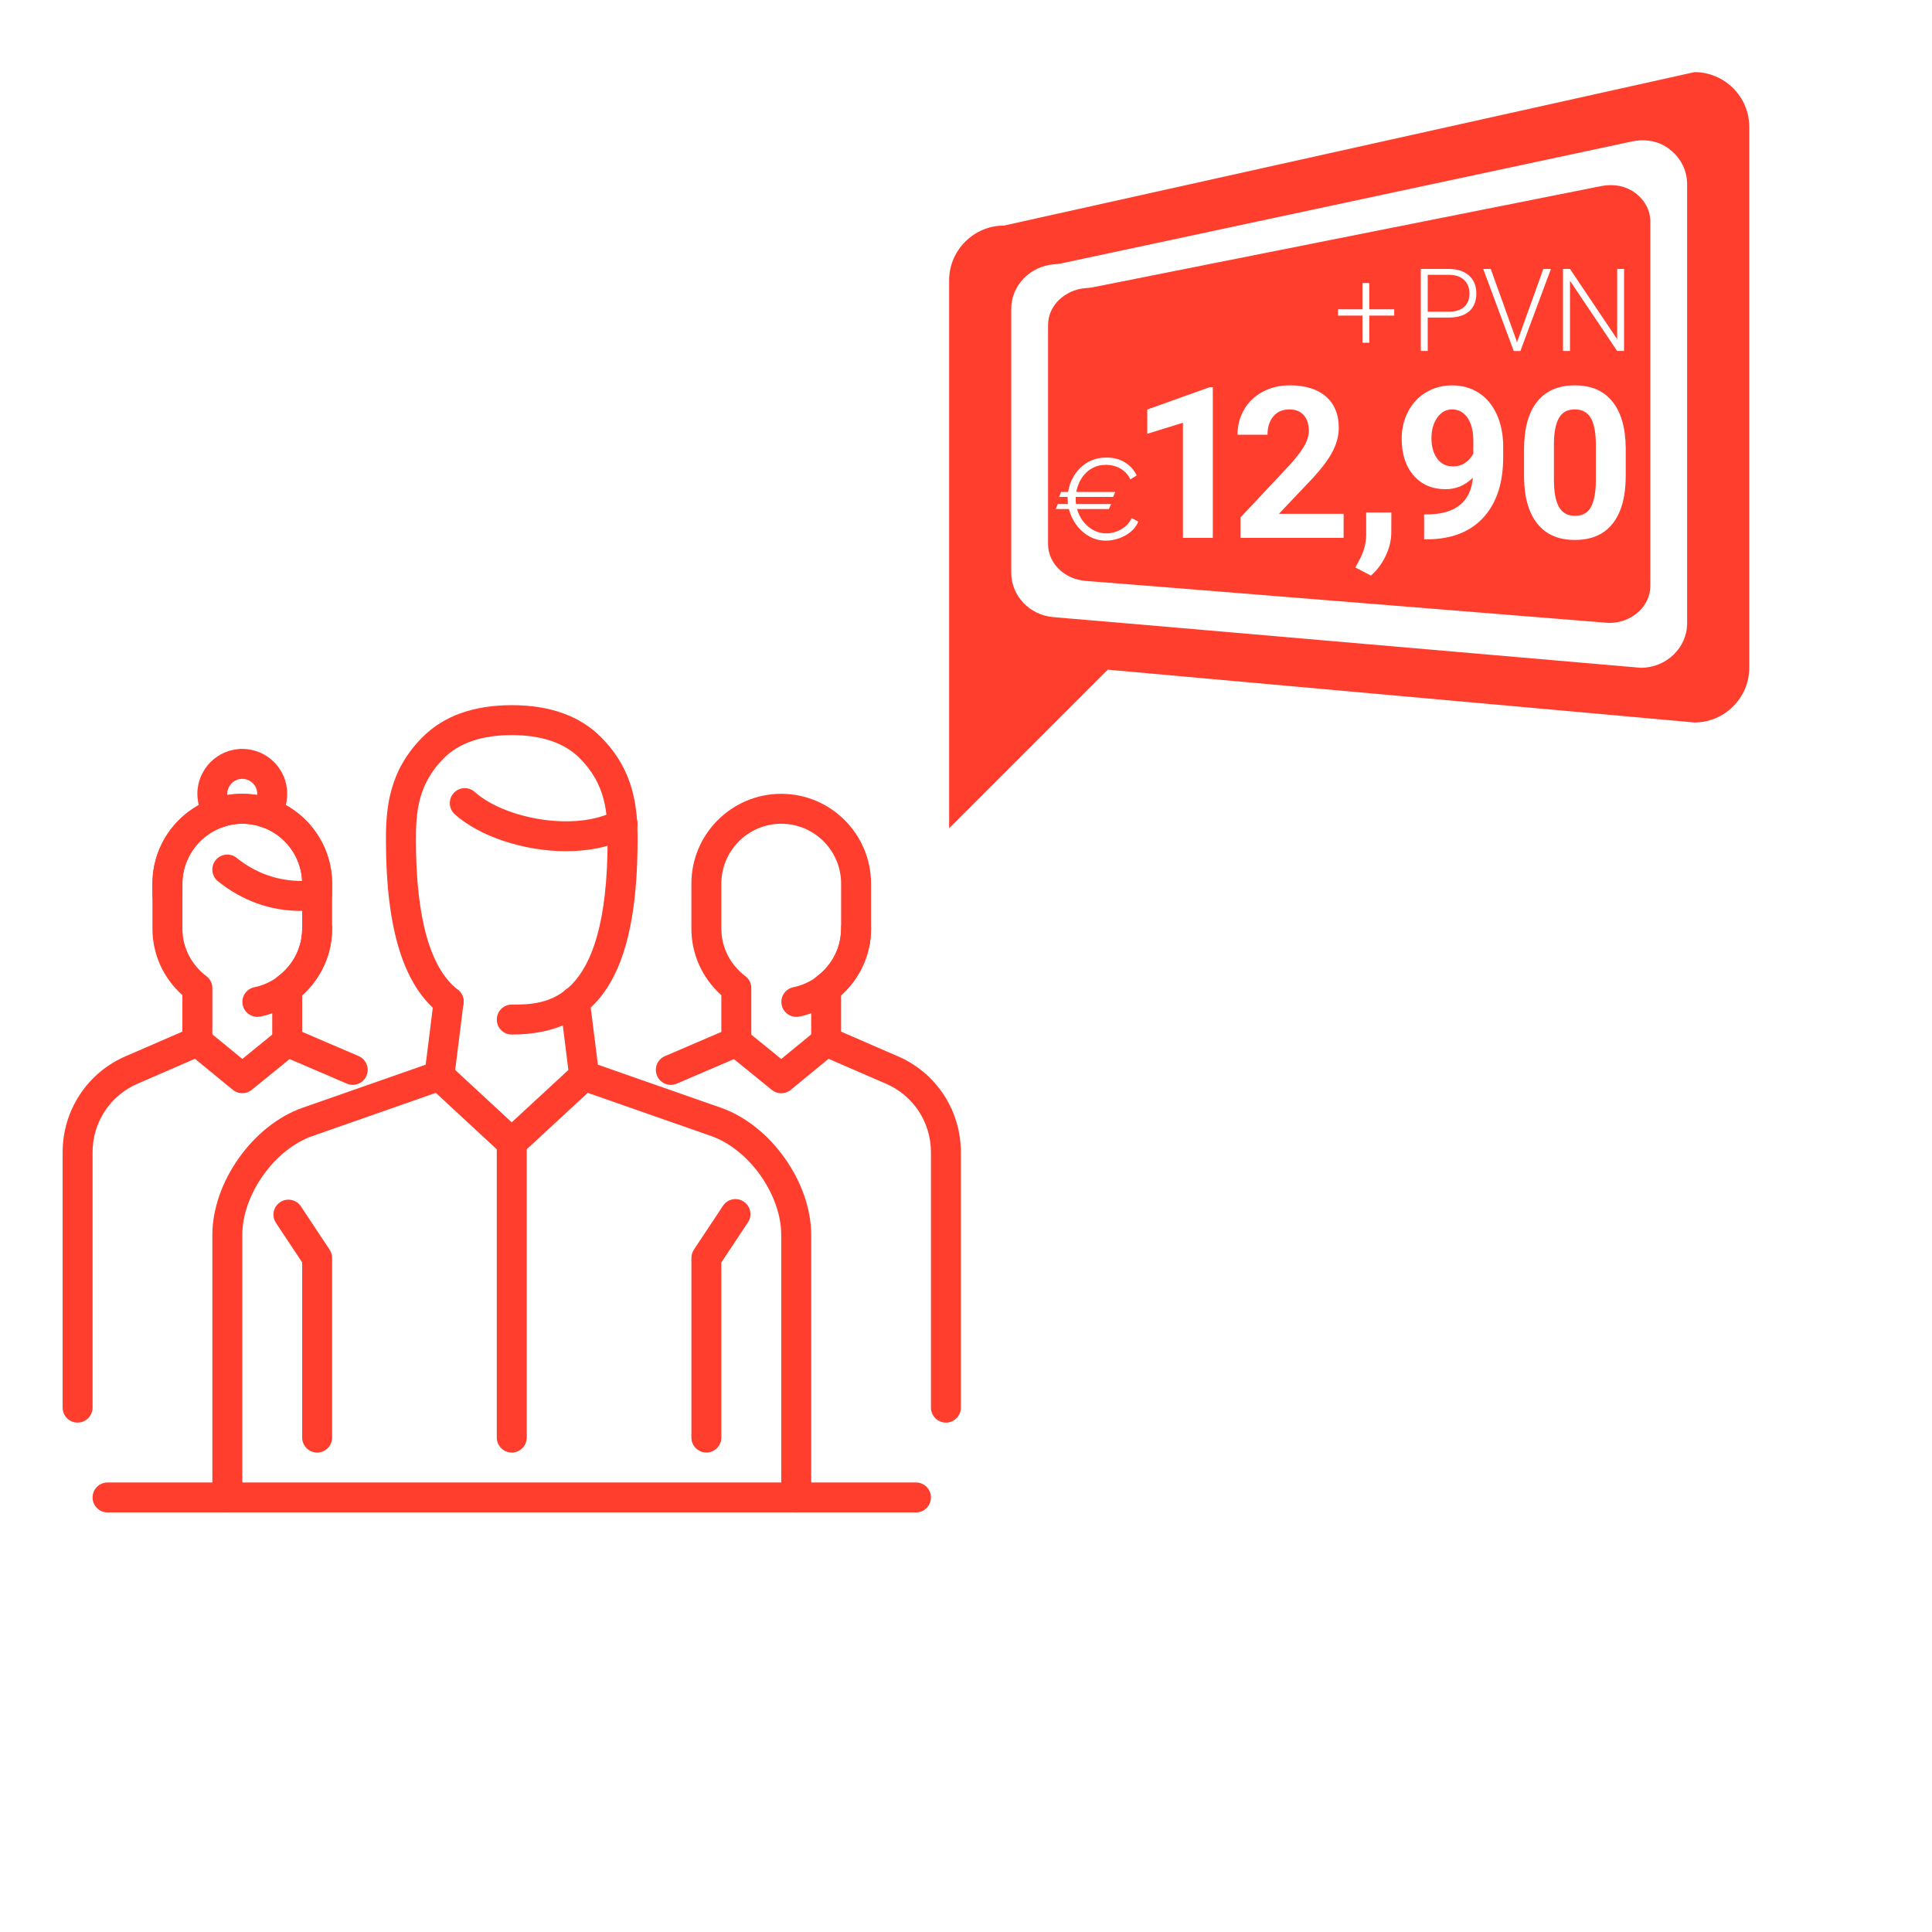 <svg width="1280" height="1280" xmlns="http://www.w3.org/2000/svg" xmlns:xlink="http://www.w3.org/1999/xlink" overflow="hidden"><g><rect x="0" y="0" width="1280" height="1280" fill="#FFFFFF"/><g><g><g><path d="M1122.62 47.787 665.129 149.452C645.153 149.452 628.82 165.798 628.82 185.761L628.82 548.75 733.887 443.683 1122.64 478.654C1142.61 478.654 1158.94 462.321 1158.94 442.345L1158.94 84.096C1158.94 64.12 1142.61 47.787 1122.64 47.787Z" fill="#FF3E2D"/><path d="M803.511 356.35 783.726 356.35 783.726 280.076 760.106 287.401 760.106 271.311 801.396 256.519 803.524 256.519 803.524 356.35Z" fill="#FFFFFF"/><path d="M890.207 356.35 821.87 356.35 821.87 342.795 854.115 308.422C858.535 303.581 861.822 299.364 863.937 295.759 866.065 292.153 867.122 288.726 867.122 285.49 867.122 281.069 866.001 277.579 863.771 275.043 861.529 272.508 858.344 271.247 854.191 271.247 849.719 271.247 846.19 272.788 843.617 275.871 841.043 278.954 839.744 283.006 839.744 288.025L819.882 288.025C819.882 281.961 821.335 276.407 824.227 271.387 827.119 266.367 831.221 262.431 836.521 259.577 841.82 256.723 847.821 255.296 854.522 255.296 864.791 255.296 872.766 257.768 878.448 262.686 884.13 267.616 886.971 274.572 886.971 283.566 886.971 288.497 885.697 293.516 883.136 298.625 880.576 303.734 876.193 309.696 869.989 316.499L847.324 340.4 890.182 340.4 890.182 356.35Z" fill="#FFFFFF"/><path d="M908.272 381.346 897.927 375.931 900.386 371.485C903.444 365.918 905.024 360.376 905.113 354.847L905.113 339.508 921.815 339.508 921.751 353.203C921.7 358.274 920.426 363.382 917.916 368.542 915.407 373.702 912.183 377.97 908.26 381.346Z" fill="#FFFFFF"/><path d="M975.833 316.512C970.673 321.583 964.647 324.118 957.754 324.118 948.938 324.118 941.893 321.098 936.593 315.047 931.293 308.995 928.656 300.842 928.656 290.573 928.656 284.051 930.083 278.05 932.937 272.597 935.791 267.145 939.778 262.902 944.887 259.857 949.996 256.825 955.754 255.309 962.137 255.309 968.52 255.309 974.559 256.953 979.667 260.239 984.776 263.526 988.751 268.253 991.579 274.406 994.407 280.573 995.847 287.618 995.898 295.567L995.898 302.893C995.898 319.506 991.77 332.564 983.502 342.056 975.234 351.547 963.538 356.618 948.378 357.255L943.511 357.318 943.511 340.82 947.894 340.756C965.105 339.979 974.418 331.902 975.833 316.525ZM962.621 308.983C965.819 308.983 968.571 308.155 970.877 306.511 973.183 304.868 974.928 302.88 976.113 300.549L976.113 292.395C976.113 285.681 974.839 280.483 972.278 276.789 969.717 273.094 966.303 271.247 962.01 271.247 958.035 271.247 954.773 273.056 952.213 276.687 949.652 280.318 948.378 284.866 948.378 290.344 948.378 295.822 949.626 300.243 952.111 303.734 954.595 307.225 958.098 308.97 962.621 308.97Z" fill="#FFFFFF"/><path d="M1077.09 315.136C1077.09 328.921 1074.24 339.47 1068.53 346.77 1062.82 354.07 1054.46 357.726 1043.47 357.726 1032.47 357.726 1024.3 354.146 1018.55 346.973 1012.8 339.813 1009.85 329.532 1009.72 316.168L1009.72 297.822C1009.72 283.898 1012.61 273.336 1018.38 266.125 1024.16 258.914 1032.47 255.309 1043.34 255.309 1054.21 255.309 1062.52 258.876 1068.26 266.023 1074.01 273.171 1076.96 283.426 1077.09 296.803L1077.09 315.149ZM1057.3 294.956C1057.3 286.688 1056.17 280.662 1053.92 276.891 1051.66 273.12 1048.13 271.234 1043.34 271.234 1038.55 271.234 1035.25 273.03 1033.04 276.61 1030.82 280.203 1029.65 285.809 1029.51 293.44L1029.51 317.697C1029.51 325.825 1030.61 331.876 1032.83 335.826 1035.05 339.775 1038.59 341.75 1043.48 341.75 1048.37 341.75 1051.81 339.852 1053.95 336.068 1056.09 332.271 1057.22 326.475 1057.3 318.665L1057.3 294.956Z" fill="#FFFFFF"/><path d="M1103.16 96.849C1096.68 93.001 1088.76 92.097 1081.33 93.689L703.107 174.512C701.477 174.856 699.82 175.009 698.151 175.136 682.443 176.372 669.983 189.125 669.983 204.527L669.983 379.524C669.983 394.787 682.112 407.527 697.922 408.864L758.73 414.037 1087.09 442.434C1103.96 442.434 1117.76 429.159 1117.76 412.941L1117.76 121.934C1117.76 111.36 1111.9 102.047 1103.14 96.836ZM1093.38 388.251C1093.38 401.717 1081.09 412.725 1066.06 412.725L773.445 389.156 719.262 384.862C705.171 383.741 694.368 373.18 694.368 360.503L694.368 215.267C694.368 202.476 705.464 191.902 719.466 190.87 720.943 190.755 722.434 190.641 723.886 190.361L1060.92 123.272C1067.55 121.959 1074.61 122.698 1080.36 125.896 1088.16 130.215 1093.38 137.948 1093.38 146.726L1093.38 388.251Z" fill="#FFFFFF"/><path d="M699.438 337.24 700.814 333.953 736.129 333.953 734.677 337.24 699.438 337.24ZM738.881 325.927 737.505 329.214 701.655 329.214 703.031 325.927 738.881 325.927ZM707.312 330.208C707.312 326.895 707.885 323.646 709.031 320.461 710.178 317.276 711.847 314.372 714.038 311.747 716.229 309.123 718.93 307.033 722.141 305.479 725.351 303.925 728.995 303.148 733.072 303.148 737.913 303.148 742.054 304.256 745.493 306.473 748.933 308.69 751.468 311.531 753.099 314.996L748.895 317.595C747.723 315.2 746.245 313.302 744.461 311.9 742.678 310.499 740.78 309.492 738.767 308.881 736.754 308.269 734.754 307.964 732.766 307.964 729.505 307.964 726.625 308.613 724.128 309.913 721.631 311.212 719.529 312.945 717.822 315.111 716.115 317.276 714.828 319.697 713.962 322.372 713.096 325.048 712.662 327.761 712.662 330.513 712.662 333.52 713.172 336.399 714.191 339.151 715.21 341.903 716.637 344.336 718.472 346.451 720.306 348.566 722.459 350.248 724.931 351.496 727.403 352.745 730.091 353.369 732.995 353.369 735.034 353.369 737.123 353.012 739.263 352.299 741.404 351.585 743.404 350.49 745.264 349.012 747.124 347.534 748.615 345.623 749.736 343.279L754.169 345.572C753.048 348.273 751.316 350.566 748.971 352.452 746.627 354.337 744.015 355.764 741.136 356.732 738.257 357.7 735.441 358.185 732.69 358.185 728.97 358.185 725.555 357.382 722.447 355.777 719.338 354.171 716.65 352.031 714.382 349.356 712.115 346.68 710.369 343.674 709.146 340.336 707.923 336.998 707.312 333.622 707.312 330.208Z" fill="#FFFFFF"/><path d="M907.164 204.91 923.701 204.91 923.701 209.088 907.164 209.088 907.164 227.077 902.654 227.077 902.654 209.088 886.461 209.088 886.461 204.91 902.654 204.91 902.654 187.52 907.164 187.52 907.164 204.91Z" fill="#FFFFFF"/><path d="M945.906 210.401 945.906 232.53 941.32 232.53 941.32 178.181 959.831 178.181C965.475 178.181 969.934 179.621 973.208 182.513 976.482 185.405 978.113 189.367 978.113 194.425 978.113 199.482 976.533 203.457 973.386 206.235 970.24 209.012 965.679 210.401 959.704 210.401L945.894 210.401ZM945.906 206.515 959.831 206.515C964.29 206.515 967.679 205.457 970.023 203.343 972.367 201.228 973.527 198.272 973.527 194.488 973.527 190.705 972.367 187.723 970.036 185.494 967.704 183.264 964.405 182.118 960.124 182.08L945.906 182.08 945.906 206.528Z" fill="#FFFFFF"/><path d="M1004.77 225.816 1005.06 226.975 1005.39 225.816 1022.49 178.194 1027.53 178.194 1007.3 232.543 1002.89 232.543 982.661 178.194 987.668 178.194 1004.77 225.816Z" fill="#FFFFFF"/><path d="M1075.98 232.53 1071.4 232.53 1040.16 186.029 1040.16 232.53 1035.53 232.53 1035.53 178.181 1040.16 178.181 1071.43 224.72 1071.43 178.181 1075.98 178.181 1075.98 232.53Z" fill="#FFFFFF"/><path d="M468.003 962.354C462.525 962.354 458.079 957.907 458.079 952.429L458.079 833.412C458.079 831.463 458.652 829.565 459.722 827.934L478.998 798.874C481.992 794.313 488.158 793.039 492.744 796.097 497.305 799.116 498.554 805.282 495.522 809.843L477.902 836.406 477.902 952.429C477.902 957.907 473.456 962.354 467.978 962.354Z" fill="#FF3E2D"/><path d="M210.12 962.354C204.642 962.354 200.196 957.907 200.196 952.429L200.196 836.406 182.844 810.225C179.812 805.664 181.06 799.498 185.621 796.479 190.182 793.408 196.348 794.695 199.368 799.256L218.389 827.947C219.459 829.577 220.032 831.476 220.032 833.425L220.032 952.442C220.032 957.92 215.586 962.366 210.108 962.366Z" fill="#FF3E2D"/><path d="M339.062 962.354C333.584 962.354 329.137 957.907 329.137 952.429L329.137 754.055C329.137 748.576 333.584 744.13 339.062 744.13 344.54 744.13 348.986 748.576 348.986 754.055L348.986 952.429C348.986 957.907 344.54 962.354 339.062 962.354Z" fill="#FF3E2D"/><path d="M606.869 1002.03 71.254 1002.03C65.776 1002.03 61.33 997.58 61.33 992.102 61.33 986.623 65.776 982.177 71.254 982.177L606.857 982.177C612.335 982.177 616.781 986.623 616.781 992.102 616.781 997.58 612.335 1002.03 606.857 1002.03Z" fill="#FF3E2D"/><path d="M150.612 1002.03C145.134 1002.03 140.687 997.58 140.687 992.102L140.687 818.175C140.687 783.267 167.505 745.455 200.451 733.925L282.025 705.375 287.401 662.327C288.089 656.912 292.981 653.141 298.472 653.714 303.912 654.39 307.76 659.345 307.084 664.785L300.931 713.936C300.472 717.669 297.912 720.816 294.37 722.064L207.012 752.653C181.825 761.444 160.536 791.459 160.536 818.15L160.536 992.076C160.536 997.554 156.09 1002 150.612 1002Z" fill="#FF3E2D"/><path d="M527.512 1002.03C522.034 1002.03 517.587 997.58 517.587 992.102L517.587 818.175C517.587 791.472 496.299 761.457 471.112 752.628L383.754 722.064C380.199 720.816 377.639 717.656 377.193 713.936L371.026 664.734C370.351 659.294 374.199 654.339 379.639 653.663 385.091 653.014 390.035 656.836 390.71 662.276L396.112 705.388 477.686 733.938C510.631 745.468 537.449 783.267 537.449 818.188L537.449 992.114C537.449 997.592 533.003 1002.04 527.525 1002.04Z" fill="#FF3E2D"/><path d="M339.062 685.411C333.584 685.411 329.137 680.965 329.137 675.487 329.137 670.009 333.584 665.563 339.062 665.563 361.178 665.563 402.367 665.563 402.558 557.03 402.596 538.01 401.208 519.473 384.034 502.274 373.918 492.158 358.783 487.024 339.062 487.024 319.34 487.024 304.205 492.158 294.077 502.299 276.916 519.498 275.515 538.01 275.553 557.056 275.655 608.296 284.993 641.497 303.326 655.727 307.645 659.078 308.448 665.308 305.072 669.652 301.734 673.996 295.504 674.786 291.147 671.397 267.399 652.963 255.793 615.596 255.691 557.094 255.653 535.627 257.5 510.848 280.012 488.298 294.039 474.271 313.888 467.188 339.062 467.188 364.236 467.188 384.098 474.271 398.074 488.273 420.611 510.848 422.458 535.627 422.42 557.094 422.241 645.828 396.532 685.399 339.062 685.399Z" fill="#FF3E2D"/><path d="M338.998 766.998C336.578 766.998 334.157 766.119 332.259 764.361L284.356 719.988C280.33 716.255 280.088 709.987 283.821 705.961 287.554 701.91 293.822 701.693 297.848 705.426L339.024 743.57 380.301 705.426C384.314 701.719 390.582 701.935 394.328 705.987 398.061 710.012 397.793 716.281 393.767 720.013L345.738 764.387C343.839 766.132 341.419 767.011 338.998 767.011Z" fill="#FF3E2D"/><path d="M375.027 563.948C346.833 563.948 317.455 554.011 301.288 539.449 297.224 535.78 296.88 529.512 300.549 525.448 304.243 521.384 310.473 521.065 314.55 524.709 334.093 542.265 380.964 551.425 407.807 537.054 412.648 534.493 418.636 536.302 421.235 541.118 423.808 545.959 422.012 551.947 417.171 554.546 404.928 561.069 390.136 563.948 375.014 563.948Z" fill="#FF3E2D"/><path d="M190.284 700.496C184.806 700.496 180.36 696.049 180.36 690.571L180.36 654.644C180.36 651.536 181.812 648.618 184.284 646.733 194.399 639.102 200.196 627.585 200.196 615.189L200.196 585.428C200.196 563.553 182.398 545.756 160.523 545.756 138.649 545.756 120.851 563.553 120.851 585.428L120.851 615.189C120.851 627.585 126.648 639.089 136.763 646.733 139.248 648.618 140.687 651.536 140.687 654.644L140.687 690.571C140.687 696.049 136.241 700.496 130.763 700.496 125.285 700.496 120.838 696.049 120.838 690.571L120.838 659.307C108.162 647.994 101.002 632.171 101.002 615.189L101.002 585.428C101.002 552.622 127.705 525.919 160.511 525.919 193.316 525.919 220.019 552.622 220.019 585.428L220.019 615.189C220.019 632.171 212.859 647.994 200.183 659.307L200.183 690.571C200.183 696.049 195.737 700.496 190.259 700.496Z" fill="#FF3E2D"/><path d="M170.499 673.703C165.9 673.703 161.747 670.467 160.804 665.766 159.695 660.39 163.161 655.154 168.537 654.058 186.883 650.313 200.196 633.967 200.196 615.201 200.196 609.723 204.642 605.277 210.12 605.277 215.598 605.277 220.045 609.723 220.045 615.201 220.045 643.344 200.043 667.869 172.512 673.5 171.837 673.64 171.187 673.703 170.512 673.703Z" fill="#FF3E2D"/><path d="M51.418 942.517C45.94 942.517 41.494 938.071 41.494 932.593L41.494 763.38C41.494 735.569 57.954 710.573 83.434 699.706L126.813 680.876C130.24 679.411 134.215 679.959 137.044 682.303L160.549 701.566 184.016 682.481C186.895 680.137 190.806 679.602 194.195 681.054L237.6 699.68C242.633 701.846 244.964 707.681 242.798 712.713 240.633 717.746 234.798 720.115 229.765 717.911L191.877 701.642 166.779 722.052C163.122 725.033 157.874 725.033 154.243 722.026L129.145 701.477 91.282 717.924C73.051 725.695 61.33 743.531 61.33 763.368L61.33 932.58C61.33 938.058 56.884 942.505 51.405 942.505Z" fill="#FF3E2D"/><path d="M198.986 603.493C179.213 603.493 160.32 596.69 144.369 583.835 140.101 580.408 139.452 574.153 142.879 569.885 146.293 565.617 152.535 564.942 156.829 568.395 169.531 578.625 184.487 583.772 200.158 583.644 199.202 562.572 181.787 545.756 160.523 545.756 139.26 545.756 120.851 563.553 120.851 585.428L120.851 592.766C120.851 598.244 116.405 602.691 110.927 602.691 105.448 602.691 101.002 598.244 101.002 592.766L101.002 585.428C101.002 552.622 127.705 525.919 160.511 525.919 193.316 525.919 220.019 552.622 220.019 585.428L220.019 592.371C220.019 597.251 216.465 601.417 211.649 602.168 206.974 602.907 203.075 603.481 198.973 603.481Z" fill="#FF3E2D"/><path d="M145.146 548.355C142.267 548.355 139.413 547.106 137.451 544.698 133.145 539.424 130.763 532.761 130.763 525.932 130.763 509.523 144.114 496.172 160.523 496.172 176.933 496.172 190.284 509.523 190.284 525.932 190.284 532.697 187.927 539.322 183.672 544.622 180.245 548.89 173.99 549.578 169.722 546.112 165.454 542.685 164.779 536.43 168.218 532.162 169.225 530.914 170.435 528.811 170.435 525.932 170.435 520.454 165.989 516.008 160.511 516.008 155.033 516.008 150.586 520.454 150.586 525.932 150.586 528.824 151.797 530.914 152.803 532.162 156.268 536.404 155.644 542.66 151.389 546.112 149.542 547.641 147.325 548.355 145.121 548.355Z" fill="#FF3E2D"/><path d="M547.348 700.496C541.87 700.496 537.424 696.049 537.424 690.571L537.424 654.644C537.424 651.536 538.876 648.618 541.348 646.733 551.463 639.102 557.26 627.585 557.26 615.189L557.26 585.428C557.26 563.553 539.462 545.756 517.587 545.756 495.713 545.756 477.915 563.553 477.915 585.428L477.915 615.189C477.915 627.585 483.712 639.089 493.827 646.733 496.312 648.618 497.751 651.536 497.751 654.644L497.751 690.571C497.751 696.049 493.305 700.496 487.827 700.496 482.349 700.496 477.902 696.049 477.902 690.571L477.902 659.307C465.226 647.994 458.066 632.171 458.066 615.189L458.066 585.428C458.066 552.622 484.769 525.919 517.575 525.919 550.38 525.919 577.083 552.622 577.083 585.428L577.083 615.189C577.083 632.171 569.923 647.994 557.247 659.307L557.247 690.571C557.247 696.049 552.801 700.496 547.323 700.496Z" fill="#FF3E2D"/><path d="M527.576 673.703C522.977 673.703 518.823 670.467 517.88 665.766 516.772 660.39 520.237 655.154 525.614 654.058 543.959 650.313 557.273 633.967 557.273 615.201 557.273 609.723 561.719 605.277 567.197 605.277 572.675 605.277 577.122 609.723 577.122 615.201 577.122 643.344 557.12 667.869 529.589 673.5 528.913 673.64 528.264 673.703 527.588 673.703Z" fill="#FF3E2D"/><path d="M626.706 942.517C621.227 942.517 616.781 938.071 616.781 932.593L616.781 763.38C616.781 743.544 605.06 725.708 586.88 717.949L548.953 701.489 523.881 722.064C520.225 725.046 514.976 725.046 511.345 722.09L486.247 701.68 448.358 717.949C443.326 720.115 437.491 717.771 435.325 712.752 433.159 707.719 435.478 701.884 440.523 699.719L483.928 681.093C487.305 679.64 491.228 680.175 494.108 682.52L517.575 701.604 541.08 682.341C543.959 679.984 547.909 679.424 551.31 680.914L594.728 699.757C620.144 710.611 636.605 735.582 636.605 763.393L636.605 932.606C636.605 938.084 632.158 942.53 626.68 942.53Z" fill="#FF3E2D"/></g></g></g></g></svg>
